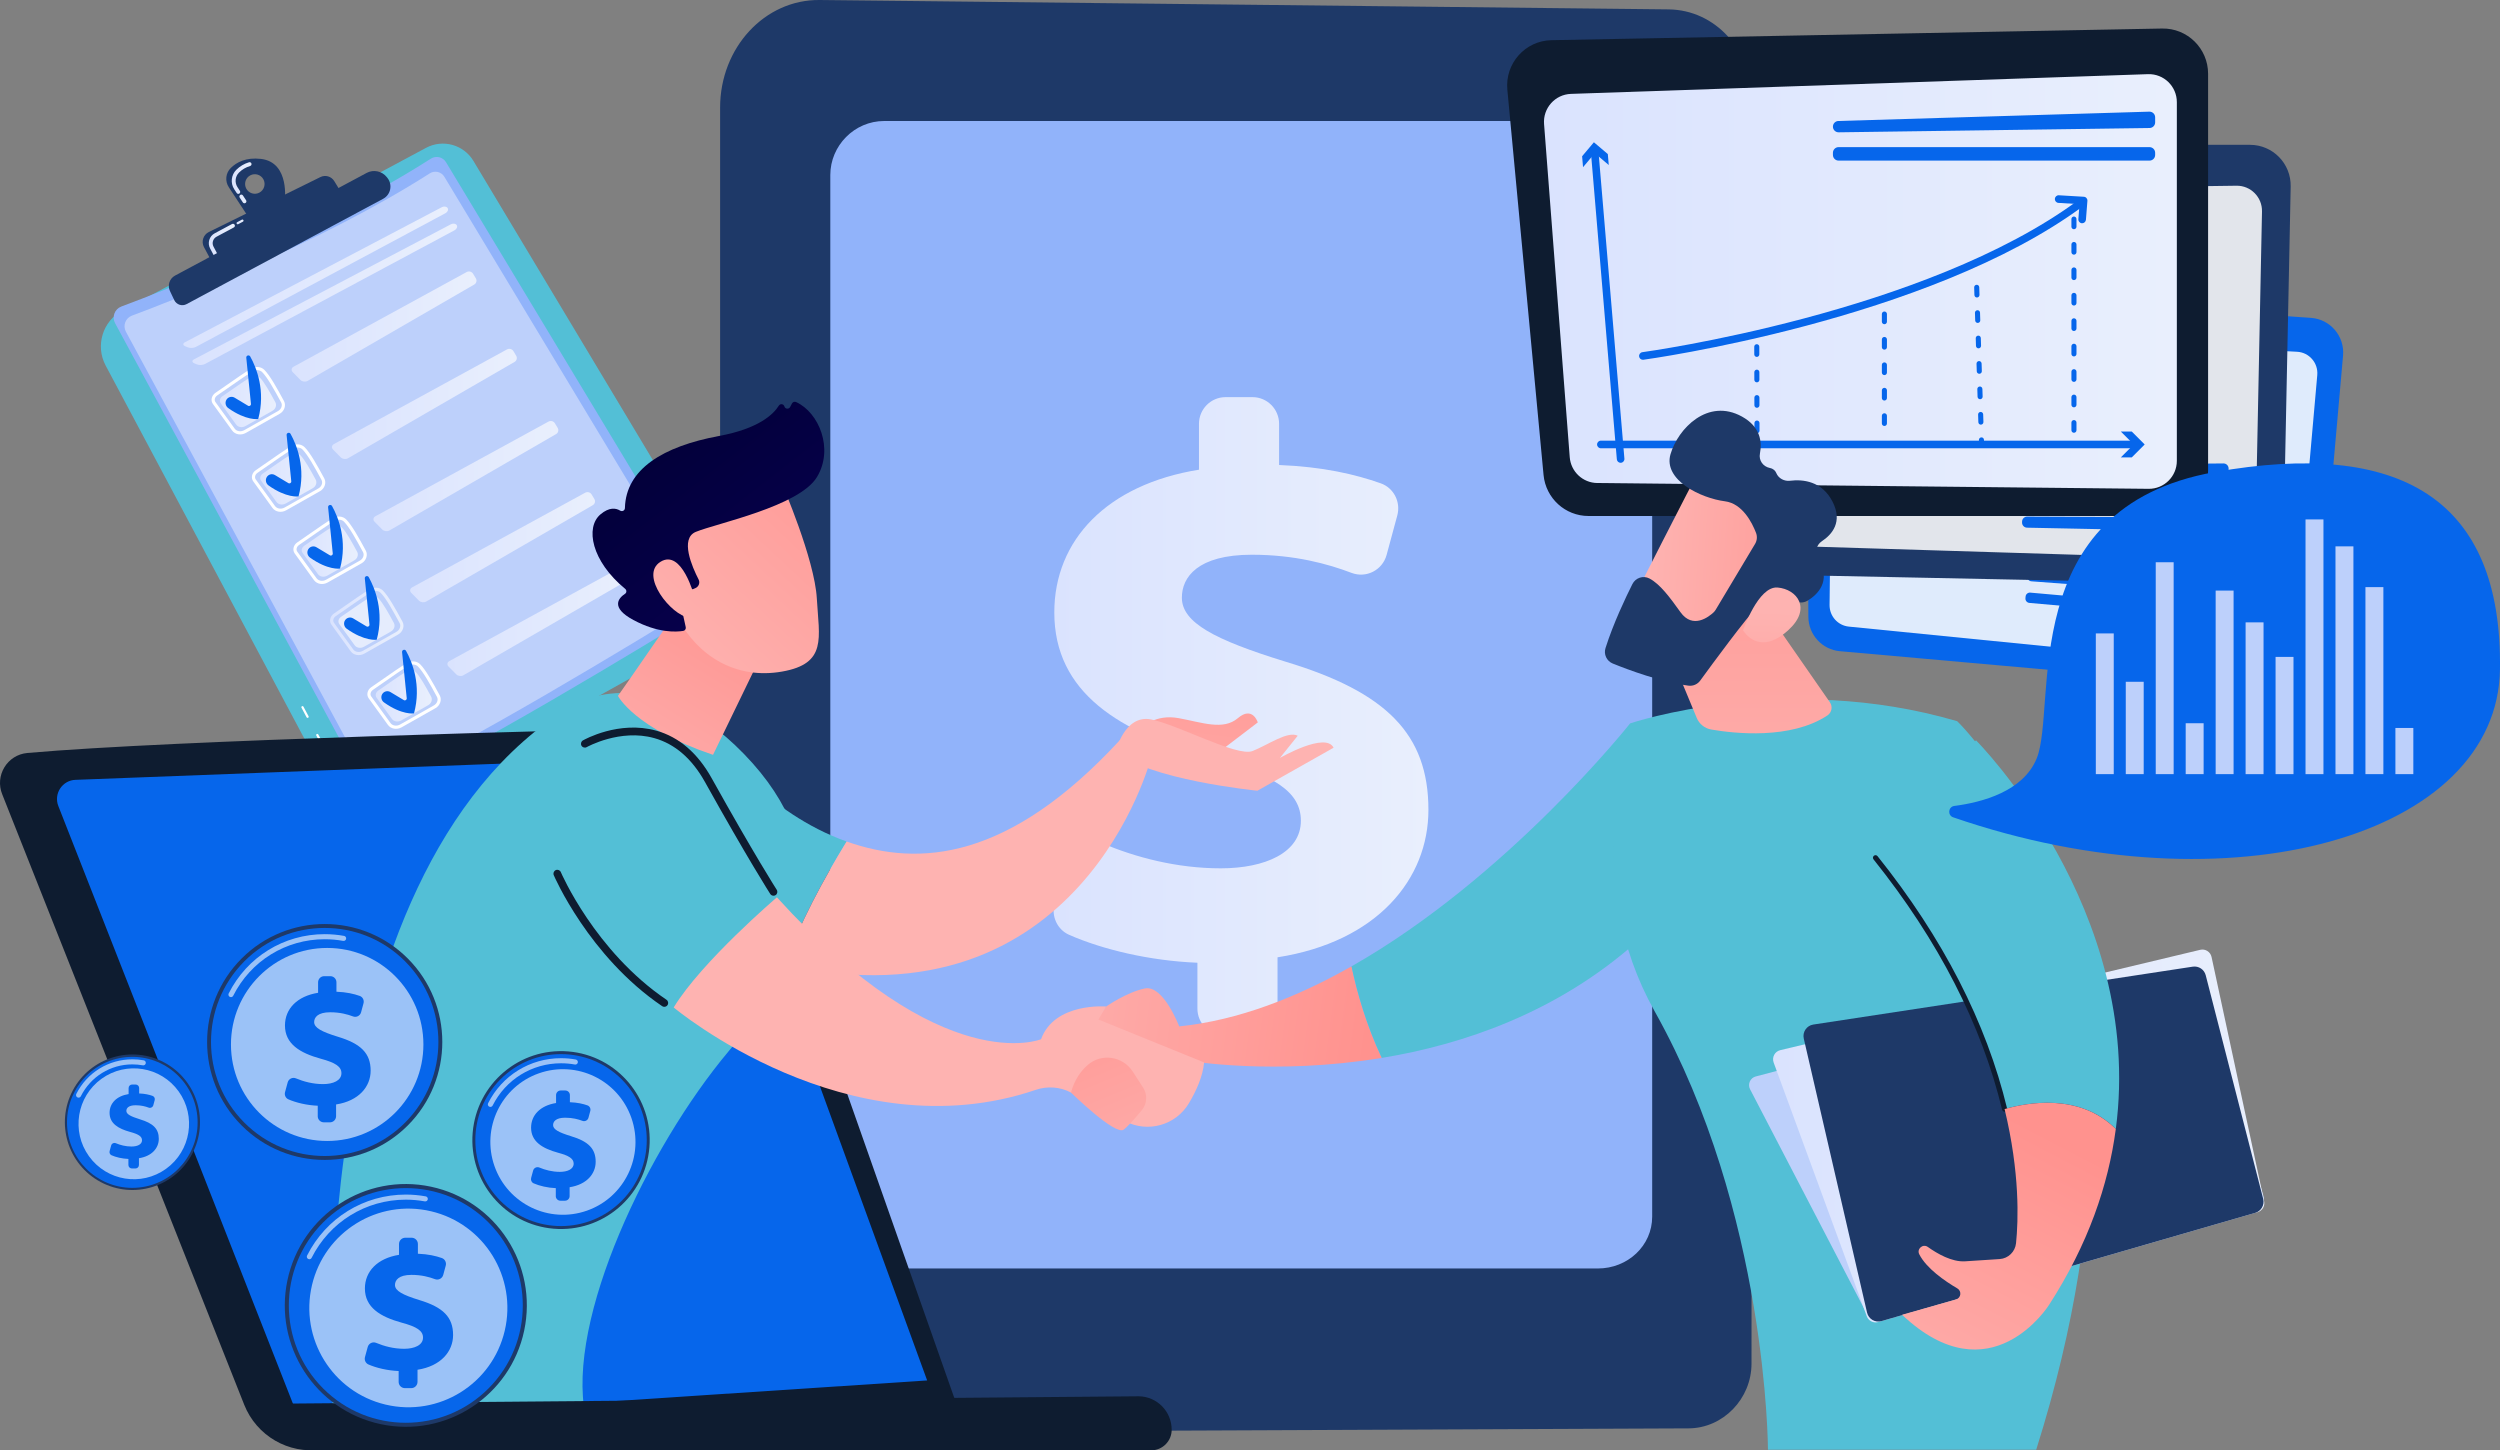 <?xml version="1.0" encoding="UTF-8"?>
<svg xmlns="http://www.w3.org/2000/svg" width="312" height="181" viewBox="0 0 312 181" fill="none">
  <rect x="0" y="0" width="312" height="181" fill="#808080" stroke="none"/>
  <g clip-path="url(#clip0_5868_4104)">
    <path d="M102.299 9.01722e-05L208.236 1.171C214.092 1.235 218.684 6.304 218.681 12.67L218.588 170.18C218.585 174.587 215.029 178.241 210.738 178.26L97.163 178.763C93.156 178.78 89.869 175.42 89.869 171.292V13.436C89.868 5.956 95.433 -0.075 102.299 9.01722e-05Z" fill="#1E3968"></path>
    <path d="M199.403 15.101H110.356C106.621 15.101 103.623 18.188 103.623 21.836V151.83C103.623 155.478 106.622 158.307 110.356 158.307H199.403C203.138 158.307 206.193 155.478 206.193 151.83V21.836C206.193 18.188 203.138 15.101 199.403 15.101Z" fill="#91B3FA"></path>
    <path d="M149.438 125.871V120.149C143.491 119.91 137.611 118.503 133.433 116.669C131.941 116.014 131.181 114.336 131.61 112.759L133.059 107.43C133.59 105.475 135.711 104.464 137.574 105.247C141.718 106.99 146.834 108.368 152.351 108.368C157.867 108.368 162.349 106.42 162.349 102.429C162.349 98.826 159.048 96.685 151.089 94.543C139.732 91.428 131.577 86.461 131.577 76.434C131.577 67.379 138.179 60.466 149.632 58.617V52.895C149.632 51.054 151.12 49.562 152.955 49.562H156.307C158.143 49.562 159.631 51.054 159.631 52.895V58.033C165.133 58.254 169.138 59.198 172.316 60.318C173.945 60.892 174.835 62.652 174.383 64.322L173.05 69.25C172.536 71.151 170.512 72.192 168.675 71.496C165.749 70.385 161.611 69.23 156.233 69.23C149.438 69.23 147.497 72.054 147.497 74.586C147.497 77.701 151.574 79.843 160.407 82.57C173.026 86.367 178.267 91.624 178.267 101.069C178.267 109.735 171.861 117.524 159.436 119.472V125.875C159.436 127.716 157.948 129.208 156.113 129.208H152.761C150.925 129.208 149.438 127.716 149.438 125.875V125.871Z" fill="url(#paint0_linear_5868_4104)"></path>
    <path d="M284.38 86.144L229.622 81.27C227.402 81.072 225.697 79.213 225.684 76.978L225.482 39.946C225.468 37.426 227.595 35.425 230.102 35.601L288.41 39.67C290.822 39.838 292.626 41.96 292.413 44.375L289.066 82.211C288.854 84.594 286.758 86.354 284.381 86.144H284.38Z" fill="#0666EB"></path>
    <path opacity="0.87" d="M228.692 43.53L228.33 75.504C228.315 76.892 229.359 78.064 230.738 78.201L283.245 83.431C284.725 83.578 286.039 82.487 286.17 81.002L289.195 46.812C289.329 45.303 288.189 43.982 286.68 43.901L231.51 40.885C229.991 40.802 228.711 42.005 228.694 43.53H228.692Z" fill="white"></path>
    <path d="M253.584 71.466L283.3 73.215C283.605 73.233 283.833 73.499 283.806 73.804L283.764 74.282C283.738 74.579 283.48 74.798 283.185 74.775L253.512 72.548C253.211 72.525 252.986 72.26 253.013 71.959C253.039 71.667 253.292 71.448 253.584 71.465V71.466Z" fill="#0666EB"></path>
    <path d="M252.793 74.452L252.775 74.656C252.748 74.955 252.968 75.218 253.266 75.244L282.903 77.882C283.201 77.909 283.464 77.689 283.49 77.389L283.508 77.186C283.535 76.887 283.315 76.623 283.017 76.598L253.379 73.959C253.081 73.932 252.819 74.153 252.793 74.452Z" fill="#0666EB"></path>
    <path d="M261.552 77.918L261.544 78.007C261.517 78.306 261.737 78.57 262.035 78.596L282.676 80.432C282.974 80.459 283.237 80.239 283.263 79.94L283.299 79.518C283.326 79.216 283.101 78.951 282.8 78.929L262.129 77.422C261.833 77.401 261.576 77.62 261.551 77.915L261.552 77.918Z" fill="#0666EB"></path>
    <path d="M279.789 72.914L215.166 71.594C212.547 71.54 210.398 69.497 210.205 66.875L207.012 23.452C206.795 20.496 209.129 17.98 212.084 17.983L280.807 18.074C283.649 18.078 285.936 20.42 285.878 23.271L284.972 67.923C284.915 70.736 282.596 72.97 279.79 72.913L279.789 72.914Z" fill="#1E3968"></path>
    <path opacity="0.87" d="M211.064 27.4L213.192 64.936C213.284 66.566 214.603 67.856 216.231 67.906L278.242 69.824C279.988 69.878 281.443 68.492 281.478 66.739L282.297 26.391C282.333 24.61 280.891 23.151 279.113 23.177L214.157 24.071C212.37 24.096 210.963 25.61 211.064 27.4Z" fill="white"></path>
    <path d="M242.493 58.171L277.489 57.836C277.848 57.834 278.138 58.128 278.131 58.487L278.12 59.053C278.112 59.401 277.827 59.68 277.479 59.678L242.494 59.448C242.139 59.446 241.855 59.154 241.862 58.798C241.87 58.453 242.148 58.175 242.493 58.172V58.171Z" fill="#0666EB"></path>
    <path d="M241.803 61.736L241.798 61.977C241.791 62.329 242.07 62.621 242.422 62.628L277.397 63.341C277.748 63.348 278.039 63.069 278.046 62.716L278.05 62.475C278.057 62.124 277.779 61.832 277.427 61.825L242.451 61.111C242.101 61.104 241.81 61.383 241.803 61.736Z" fill="#0666EB"></path>
    <path d="M252.355 65.098L252.352 65.204C252.345 65.555 252.623 65.847 252.975 65.854L277.336 66.351C277.686 66.359 277.977 66.079 277.984 65.726L277.994 65.229C278.001 64.873 277.716 64.58 277.361 64.579L252.993 64.472C252.646 64.47 252.362 64.748 252.355 65.097V65.098Z" fill="#0666EB"></path>
    <path d="M269.937 64.396H198.244C195.338 64.396 192.909 62.179 192.635 59.276L188.117 11.195C187.809 7.923 190.341 5.078 193.618 5.015L269.829 3.56C272.982 3.5 275.57 6.046 275.57 9.209V58.746C275.57 61.867 273.047 64.396 269.937 64.396Z" fill="#0E1C30"></path>
    <path d="M192.699 15.479L195.903 57.056C196.042 58.862 197.534 60.263 199.34 60.281L268.149 61.005C270.087 61.025 271.67 59.454 271.67 57.51V12.748C271.67 10.772 270.037 9.189 268.067 9.255L196.054 11.717C194.072 11.786 192.546 13.496 192.699 15.479Z" fill="url(#paint1_linear_5868_4104)"></path>
    <path d="M229.433 15.099L268.236 13.934C268.633 13.923 268.963 14.242 268.963 14.642V15.269C268.963 15.656 268.653 15.971 268.267 15.976L229.465 16.513C229.071 16.519 228.749 16.2 228.749 15.806C228.749 15.422 229.053 15.109 229.433 15.098V15.099Z" fill="#0666EB"></path>
    <path d="M268.257 18.361H229.455C229.065 18.361 228.749 18.678 228.749 19.069V19.337C228.749 19.728 229.065 20.044 229.455 20.044H268.257C268.647 20.044 268.963 19.728 268.963 19.337V19.069C268.963 18.678 268.647 18.361 268.257 18.361Z" fill="#0666EB"></path>
    <path d="M219.273 54.069C219.099 54.069 218.957 53.928 218.957 53.753L218.954 52.8C218.954 52.625 219.094 52.483 219.269 52.481C219.444 52.481 219.586 52.622 219.586 52.797L219.588 53.75C219.588 53.925 219.448 54.067 219.273 54.069ZM219.265 50.894C219.09 50.894 218.948 50.752 218.948 50.577L218.945 49.625C218.945 49.45 219.086 49.307 219.26 49.306C219.435 49.306 219.577 49.447 219.577 49.622L219.58 50.575C219.58 50.75 219.439 50.892 219.265 50.894ZM219.258 47.718C219.083 47.718 218.941 47.577 218.941 47.402L218.938 46.45C218.938 46.274 219.079 46.132 219.253 46.13C219.428 46.13 219.57 46.272 219.57 46.447L219.573 47.399C219.573 47.574 219.432 47.717 219.258 47.718ZM219.249 44.543C219.074 44.543 218.933 44.402 218.933 44.227L218.93 43.274C218.93 43.099 219.07 42.957 219.245 42.955C219.419 42.955 219.561 43.096 219.561 43.271L219.564 44.224C219.564 44.399 219.424 44.541 219.249 44.543Z" fill="#0666EB"></path>
    <path d="M235.173 53.163C234.998 53.163 234.856 53.021 234.856 52.846V51.893C234.856 51.718 234.998 51.575 235.173 51.575C235.348 51.575 235.49 51.718 235.49 51.893V52.846C235.49 53.021 235.348 53.163 235.173 53.163ZM235.173 49.988C234.998 49.988 234.856 49.846 234.856 49.67V48.718C234.856 48.543 234.998 48.4 235.173 48.4C235.348 48.4 235.49 48.543 235.49 48.718V49.67C235.49 49.846 235.348 49.988 235.173 49.988ZM235.173 46.813C234.998 46.813 234.856 46.67 234.856 46.495V45.542C234.856 45.367 234.998 45.225 235.173 45.225C235.348 45.225 235.49 45.367 235.49 45.542V46.495C235.49 46.67 235.348 46.813 235.173 46.813ZM235.173 43.637C234.998 43.637 234.856 43.495 234.856 43.32V42.367C234.856 42.192 234.998 42.05 235.173 42.05C235.348 42.05 235.49 42.192 235.49 42.367V43.32C235.49 43.495 235.348 43.637 235.173 43.637ZM235.173 40.462C234.998 40.462 234.856 40.319 234.856 40.144V39.192C234.856 39.017 234.998 38.874 235.173 38.874C235.348 38.874 235.49 39.017 235.49 39.192V40.144C235.49 40.319 235.348 40.462 235.173 40.462Z" fill="#0666EB"></path>
    <path d="M247.301 55.787C247.13 55.787 246.99 55.652 246.984 55.48L246.967 54.912C246.962 54.737 247.099 54.59 247.274 54.584C247.45 54.569 247.595 54.717 247.6 54.892L247.617 55.46C247.623 55.635 247.485 55.782 247.311 55.787C247.308 55.787 247.304 55.787 247.301 55.787ZM247.214 52.997C247.044 52.997 246.903 52.861 246.898 52.689L246.868 51.736C246.862 51.561 247 51.415 247.174 51.409C247.349 51.4 247.495 51.541 247.501 51.717L247.531 52.669C247.536 52.844 247.399 52.991 247.224 52.997C247.221 52.997 247.217 52.997 247.214 52.997ZM247.116 49.823C246.946 49.823 246.805 49.687 246.8 49.515L246.77 48.562C246.764 48.387 246.902 48.241 247.076 48.235C247.25 48.225 247.397 48.367 247.403 48.543L247.433 49.495C247.439 49.67 247.301 49.817 247.126 49.823C247.123 49.823 247.119 49.823 247.116 49.823ZM247.017 46.649C246.847 46.649 246.706 46.514 246.7 46.341L246.67 45.389C246.665 45.214 246.803 45.067 246.977 45.061C247.149 45.05 247.298 45.194 247.304 45.369L247.333 46.321C247.339 46.496 247.201 46.643 247.027 46.649C247.024 46.649 247.02 46.649 247.017 46.649ZM246.919 43.475C246.749 43.475 246.608 43.34 246.602 43.167L246.573 42.215C246.567 42.04 246.705 41.893 246.879 41.887C247.059 41.873 247.2 42.02 247.206 42.195L247.236 43.147C247.241 43.322 247.103 43.469 246.929 43.475C246.926 43.475 246.922 43.475 246.919 43.475ZM246.821 40.302C246.651 40.302 246.51 40.167 246.504 39.995L246.475 39.042C246.469 38.867 246.607 38.721 246.781 38.715C246.96 38.708 247.102 38.847 247.108 39.022L247.138 39.975C247.143 40.15 247.006 40.297 246.831 40.302C246.828 40.302 246.824 40.302 246.821 40.302ZM246.723 37.129C246.553 37.129 246.412 36.993 246.406 36.821L246.377 35.868C246.371 35.693 246.509 35.547 246.683 35.541C246.861 35.532 247.004 35.673 247.01 35.849L247.04 36.801C247.045 36.976 246.908 37.123 246.733 37.129C246.73 37.129 246.726 37.129 246.723 37.129Z" fill="#0666EB"></path>
    <path d="M258.828 54.01C258.654 54.01 258.512 53.868 258.512 53.693V52.74C258.512 52.565 258.654 52.423 258.828 52.423C259.003 52.423 259.145 52.565 259.145 52.74V53.693C259.145 53.868 259.003 54.01 258.828 54.01ZM258.828 50.835C258.654 50.835 258.512 50.693 258.512 50.517V49.565C258.512 49.39 258.654 49.247 258.828 49.247C259.003 49.247 259.145 49.39 259.145 49.565V50.517C259.145 50.693 259.003 50.835 258.828 50.835ZM258.828 47.66C258.654 47.66 258.512 47.517 258.512 47.342V46.39C258.512 46.214 258.654 46.072 258.828 46.072C259.003 46.072 259.145 46.214 259.145 46.39V47.342C259.145 47.517 259.003 47.66 258.828 47.66ZM258.828 44.484C258.654 44.484 258.512 44.342 258.512 44.167V43.214C258.512 43.039 258.654 42.897 258.828 42.897C259.003 42.897 259.145 43.039 259.145 43.214V44.167C259.145 44.342 259.003 44.484 258.828 44.484ZM258.828 41.309C258.654 41.309 258.512 41.167 258.512 40.992V40.039C258.512 39.864 258.654 39.721 258.828 39.721C259.003 39.721 259.145 39.864 259.145 40.039V40.992C259.145 41.167 259.003 41.309 258.828 41.309ZM258.828 38.134C258.654 38.134 258.512 37.991 258.512 37.816V36.864C258.512 36.688 258.654 36.546 258.828 36.546C259.003 36.546 259.145 36.688 259.145 36.864V37.816C259.145 37.991 259.003 38.134 258.828 38.134ZM258.828 34.958C258.654 34.958 258.512 34.816 258.512 34.641V33.688C258.512 33.513 258.654 33.371 258.828 33.371C259.003 33.371 259.145 33.513 259.145 33.688V34.641C259.145 34.816 259.003 34.958 258.828 34.958ZM258.828 31.783C258.654 31.783 258.512 31.641 258.512 31.466V30.513C258.512 30.338 258.654 30.195 258.828 30.195C259.003 30.195 259.145 30.338 259.145 30.513V31.466C259.145 31.641 259.003 31.783 258.828 31.783ZM258.828 28.608C258.654 28.608 258.512 28.465 258.512 28.29V27.338C258.512 27.163 258.654 27.02 258.828 27.02C259.003 27.02 259.145 27.163 259.145 27.338V28.29C259.145 28.465 259.003 28.608 258.828 28.608Z" fill="#0666EB"></path>
    <path d="M202.253 57.758C202.009 57.758 201.802 57.57 201.781 57.322L198.535 18.88C198.513 18.618 198.707 18.387 198.968 18.366C199.231 18.346 199.46 18.538 199.481 18.8L202.726 57.243C202.749 57.505 202.554 57.735 202.293 57.757C202.279 57.757 202.266 57.758 202.252 57.758H202.253Z" fill="#0666EB"></path>
    <path d="M197.563 20.866L199.032 19.12L200.773 20.594L200.656 19.227L198.917 17.755L197.448 19.501L197.563 20.866Z" fill="#0666EB"></path>
    <path d="M266.569 55.945H199.791C199.528 55.945 199.315 55.732 199.315 55.47C199.315 55.208 199.528 54.994 199.791 54.994H266.569C266.832 54.994 267.044 55.208 267.044 55.47C267.044 55.732 266.831 55.945 266.569 55.945Z" fill="#0666EB"></path>
    <path d="M264.678 57.084L266.289 55.47L264.678 53.855H266.045L267.655 55.47L266.045 57.084H264.678Z" fill="#0666EB"></path>
    <path d="M205.032 44.9C204.797 44.9 204.593 44.726 204.562 44.487C204.528 44.227 204.709 43.987 204.969 43.952C205.32 43.905 240.284 39.102 259.424 24.947C259.636 24.79 259.933 24.836 260.089 25.048C260.245 25.26 260.2 25.558 259.988 25.714C240.65 40.016 205.448 44.85 205.096 44.897C205.074 44.9 205.053 44.902 205.032 44.902V44.9Z" fill="#0666EB"></path>
    <path d="M259.853 27.863C259.84 27.863 259.827 27.863 259.815 27.862C259.553 27.842 259.357 27.611 259.379 27.349L259.525 25.478L256.894 25.322C256.633 25.306 256.433 25.081 256.449 24.817C256.464 24.555 256.687 24.349 256.951 24.37L260.064 24.555C260.192 24.562 260.31 24.621 260.394 24.718C260.477 24.815 260.519 24.94 260.509 25.068L260.324 27.423C260.304 27.672 260.097 27.862 259.851 27.862L259.853 27.863Z" fill="#0666EB"></path>
    <path d="M15.264 38.763L53.173 18.45C55.264 17.329 57.865 18.05 59.087 20.087L91.248 73.716C92.204 75.311 91.654 77.382 90.034 78.29L47.007 102.363C45.483 103.215 43.561 102.648 42.739 101.106L13.187 45.624C11.872 43.154 12.801 40.083 15.264 38.763Z" fill="#53BFD6"></path>
    <path d="M52.865 98.043L47.97 100.585C46.322 101.441 44.271 100.801 43.396 99.16L39.475 91.796C39.438 91.728 39.464 91.643 39.534 91.606C39.605 91.572 39.687 91.594 39.724 91.664L43.645 99.027C44.447 100.534 46.331 101.12 47.843 100.336L52.737 97.794C52.807 97.758 52.891 97.785 52.926 97.854C52.962 97.922 52.935 98.008 52.867 98.043H52.865Z" fill="white"></path>
    <path d="M38.449 89.577C38.381 89.612 38.297 89.587 38.26 89.518L37.626 88.327C37.589 88.258 37.614 88.173 37.684 88.136C37.752 88.1 37.837 88.126 37.873 88.194L38.507 89.386C38.544 89.454 38.519 89.54 38.449 89.577Z" fill="white"></path>
    <path d="M15.142 38.253C20.694 36.183 39.656 28.823 53.771 19.802C54.414 19.391 55.269 19.589 55.663 20.244L88.09 74.045C88.535 74.782 88.303 75.742 87.569 76.192C81.574 79.877 56.837 94.958 47.235 98.874C46.65 99.111 45.982 98.869 45.681 98.314L14.364 40.337C13.938 39.549 14.306 38.567 15.143 38.255L15.142 38.253Z" fill="#91B3FA"></path>
    <path d="M16.462 39.392C21.805 37.401 40.053 30.317 53.636 21.636C54.255 21.241 55.077 21.431 55.457 22.062L86.662 73.837C87.089 74.547 86.867 75.47 86.161 75.903C80.392 79.448 56.586 93.961 47.346 97.731C46.783 97.961 46.139 97.727 45.851 97.192L15.712 41.397C15.303 40.64 15.655 39.694 16.462 39.394V39.392Z" fill="#BDD0FB"></path>
    <path d="M55.594 26.606C55.869 26.458 55.991 26.172 55.865 25.968C55.739 25.764 55.409 25.717 55.132 25.863L23.08 42.713C22.803 42.858 22.812 43.079 23.099 43.203L23.418 43.341C23.705 43.465 24.165 43.446 24.44 43.298L55.594 26.606Z" fill="url(#paint2_linear_5868_4104)"></path>
    <path d="M24.216 44.843C23.939 44.989 23.948 45.209 24.234 45.333L24.554 45.471C24.84 45.595 25.3 45.577 25.576 45.428L56.73 28.736C57.005 28.588 57.127 28.302 57.001 28.098C56.874 27.895 56.545 27.848 56.268 27.993L24.216 44.843Z" fill="url(#paint3_linear_5868_4104)"></path>
    <path d="M39.941 61.294C39.941 61.294 39.934 61.298 39.93 61.301L35.716 63.684C35.109 64.028 34.37 63.899 34 63.385L31.604 60.072C31.462 59.875 31.406 59.63 31.45 59.383C31.5 59.106 31.669 58.853 31.915 58.687C32.254 58.459 32.717 58.135 33.226 57.779C34.335 57.005 35.593 56.128 36.364 55.669C36.369 55.666 36.375 55.662 36.381 55.659C36.936 55.337 37.61 55.401 38.025 55.816C38.709 56.501 39.572 58.044 40.469 59.702C40.763 60.246 40.527 60.958 39.943 61.295L39.941 61.294ZM32.135 59.014C31.977 59.119 31.869 59.279 31.839 59.45C31.814 59.591 31.843 59.729 31.923 59.837L34.319 63.15C34.574 63.502 35.09 63.582 35.523 63.337L39.737 60.953C39.737 60.953 39.742 60.95 39.745 60.949C40.145 60.717 40.314 60.243 40.123 59.887C39.24 58.257 38.394 56.74 37.746 56.092C37.46 55.806 36.95 55.765 36.565 56.005C35.807 56.457 34.501 57.368 33.452 58.1C32.941 58.457 32.475 58.782 32.135 59.011V59.014Z" fill="white"></path>
    <path d="M32.789 59.108C33.635 58.538 35.435 57.237 36.337 56.702C36.719 56.474 37.19 56.512 37.472 56.794C38.02 57.342 38.742 58.651 39.399 59.863C39.595 60.226 39.431 60.701 39.03 60.929L35.663 62.833C35.248 63.066 34.744 62.984 34.495 62.638L32.582 59.989C32.383 59.716 32.477 59.317 32.791 59.106L32.789 59.108Z" fill="url(#paint4_linear_5868_4104)"></path>
    <path d="M41.666 55.426C41.392 55.575 41.348 55.88 41.567 56.103L42.526 57.076C42.746 57.298 43.148 57.352 43.418 57.196L64.221 45.165C64.492 45.008 64.58 44.661 64.418 44.393L64.072 43.819C63.91 43.552 63.554 43.455 63.278 43.604L41.663 55.426H41.666Z" fill="url(#paint5_linear_5868_4104)"></path>
    <path d="M33.284 59.558C33.49 59.195 33.953 59.072 34.311 59.287L35.992 60.295C36.16 60.397 36.371 60.261 36.351 60.066L35.769 54.302C35.74 54.015 36.124 53.896 36.263 54.148C37.046 55.561 38.206 58.437 37.256 61.954C37.256 61.954 35.752 62.186 33.509 60.579C33.185 60.347 33.086 59.905 33.283 59.558H33.284Z" fill="#0666EB"></path>
    <path d="M34.91 51.637C34.91 51.637 34.903 51.641 34.898 51.644L30.685 54.027C30.077 54.371 29.339 54.242 28.969 53.728L26.572 50.415C26.43 50.218 26.375 49.974 26.419 49.726C26.469 49.45 26.638 49.196 26.883 49.029C27.223 48.8 27.685 48.477 28.195 48.123C29.304 47.348 30.561 46.471 31.332 46.012C31.338 46.009 31.344 46.005 31.349 46.002C31.904 45.681 32.579 45.745 32.993 46.159C33.678 46.844 34.541 48.387 35.438 50.045C35.732 50.589 35.496 51.301 34.911 51.638L34.91 51.637ZM27.102 49.357C26.944 49.462 26.836 49.622 26.807 49.793C26.781 49.934 26.811 50.072 26.89 50.18L29.287 53.493C29.541 53.845 30.058 53.925 30.491 53.68L34.704 51.296C34.704 51.296 34.71 51.294 34.712 51.292C35.113 51.06 35.282 50.586 35.09 50.23C34.207 48.599 33.361 47.083 32.714 46.435C32.427 46.149 31.917 46.108 31.532 46.348C30.774 46.8 29.468 47.711 28.419 48.443C27.908 48.8 27.443 49.125 27.102 49.354V49.357Z" fill="white"></path>
    <path d="M27.756 49.451C28.602 48.882 30.403 47.58 31.304 47.045C31.686 46.817 32.157 46.855 32.44 47.137C32.988 47.685 33.709 48.994 34.366 50.206C34.563 50.569 34.399 51.044 33.997 51.272L30.63 53.176C30.215 53.41 29.711 53.325 29.463 52.981L27.548 50.332C27.349 50.059 27.443 49.66 27.756 49.45V49.451Z" fill="url(#paint6_linear_5868_4104)"></path>
    <path d="M36.633 45.769C36.359 45.918 36.315 46.223 36.534 46.447L37.494 47.419C37.714 47.641 38.115 47.695 38.385 47.539L59.188 35.508C59.459 35.352 59.547 35.004 59.386 34.736L59.039 34.163C58.877 33.895 58.521 33.798 58.246 33.947L36.63 45.769H36.633Z" fill="url(#paint7_linear_5868_4104)"></path>
    <path d="M28.252 49.901C28.458 49.538 28.921 49.416 29.279 49.63L30.959 50.639C31.128 50.74 31.338 50.604 31.319 50.409L30.736 44.645C30.708 44.358 31.091 44.24 31.23 44.492C32.014 45.904 33.174 48.78 32.224 52.297C32.224 52.297 30.719 52.53 28.476 50.922C28.153 50.69 28.053 50.248 28.251 49.901H28.252Z" fill="#0666EB"></path>
    <path d="M45.12 70.303L45.108 70.31L40.895 72.693C40.287 73.037 39.549 72.908 39.179 72.394L36.784 69.081C36.642 68.883 36.587 68.638 36.63 68.392C36.68 68.116 36.849 67.862 37.095 67.695C37.434 67.466 37.897 67.143 38.406 66.788C39.515 66.014 40.773 65.137 41.544 64.678C41.55 64.675 41.555 64.671 41.561 64.668C42.116 64.347 42.79 64.411 43.205 64.825C43.889 65.51 44.752 67.053 45.649 68.711C45.943 69.255 45.708 69.967 45.123 70.304L45.12 70.303ZM37.313 68.023C37.156 68.128 37.048 68.288 37.018 68.459C36.992 68.6 37.022 68.738 37.102 68.846L39.498 72.159C39.752 72.511 40.269 72.591 40.702 72.346L44.915 69.962C44.915 69.962 44.921 69.96 44.924 69.958C45.324 69.726 45.493 69.252 45.301 68.896C44.419 67.266 43.572 65.749 42.925 65.101C42.638 64.815 42.132 64.778 41.744 65.014C40.986 65.466 39.68 66.377 38.631 67.109C38.12 67.466 37.654 67.791 37.313 68.02V68.023Z" fill="white"></path>
    <path d="M37.966 68.116C38.812 67.546 40.614 66.245 41.514 65.709C41.896 65.481 42.367 65.52 42.65 65.802C43.197 66.35 43.919 67.659 44.576 68.87C44.772 69.233 44.609 69.709 44.207 69.937L40.84 71.841C40.425 72.074 39.921 71.992 39.673 71.645L37.759 68.997C37.562 68.724 37.654 68.325 37.968 68.114L37.966 68.116Z" fill="url(#paint8_linear_5868_4104)"></path>
    <path d="M46.845 64.433C46.571 64.583 46.527 64.888 46.745 65.111L47.705 66.084C47.925 66.306 48.327 66.36 48.597 66.203L69.4 54.173C69.671 54.016 69.759 53.669 69.597 53.401L69.251 52.827C69.089 52.559 68.733 52.463 68.457 52.612L46.842 64.433H46.845Z" fill="url(#paint9_linear_5868_4104)"></path>
    <path d="M38.463 68.566C38.669 68.203 39.132 68.08 39.489 68.295L41.17 69.303C41.339 69.404 41.549 69.269 41.529 69.074L40.947 63.31C40.919 63.022 41.302 62.904 41.441 63.156C42.225 64.569 43.385 67.445 42.435 70.962C42.435 70.962 40.93 71.194 38.687 69.585C38.364 69.353 38.264 68.912 38.462 68.564L38.463 68.566Z" fill="#0666EB"></path>
    <path d="M49.699 79.179C49.699 79.179 49.692 79.184 49.688 79.185L45.475 81.569C44.867 81.912 44.129 81.784 43.758 81.27L41.363 77.956C41.221 77.758 41.166 77.513 41.21 77.267C41.26 76.991 41.429 76.737 41.674 76.571C42.014 76.343 42.476 76.02 42.985 75.664C44.039 74.928 45.351 74.012 46.123 73.552C46.673 73.23 47.364 73.28 47.784 73.699C48.469 74.384 49.332 75.927 50.229 77.585C50.523 78.129 50.287 78.841 49.702 79.179H49.699ZM41.893 76.9C41.735 77.005 41.627 77.165 41.598 77.337C41.572 77.478 41.602 77.616 41.681 77.724L44.076 81.038C44.33 81.389 44.847 81.469 45.28 81.224L49.494 78.842C49.884 78.607 50.073 78.133 49.88 77.775C48.997 76.145 48.151 74.629 47.503 73.981C47.217 73.695 46.712 73.662 46.322 73.894C45.563 74.345 44.257 75.257 43.208 75.99C42.696 76.346 42.232 76.671 41.892 76.9H41.893Z" fill="url(#paint10_linear_5868_4104)"></path>
    <path opacity="0.6" d="M42.547 76.992C43.393 76.423 45.195 75.121 46.095 74.586C46.477 74.358 46.948 74.396 47.231 74.678C47.779 75.227 48.5 76.535 49.157 77.747C49.353 78.11 49.19 78.585 48.788 78.813L45.421 80.717C45.006 80.951 44.502 80.868 44.254 80.522L42.34 77.874C42.143 77.6 42.235 77.201 42.549 76.991L42.547 76.992Z" fill="white"></path>
    <path d="M51.424 73.31C51.15 73.46 51.106 73.764 51.325 73.988L52.285 74.959C52.505 75.181 52.906 75.235 53.176 75.079L73.979 63.048C74.25 62.891 74.338 62.544 74.177 62.276L73.83 61.702C73.668 61.435 73.312 61.338 73.037 61.487L51.423 73.309L51.424 73.31Z" fill="url(#paint11_linear_5868_4104)"></path>
    <path d="M43.043 77.442C43.249 77.079 43.712 76.957 44.069 77.172L45.75 78.18C45.918 78.281 46.129 78.146 46.109 77.951L45.527 72.186C45.499 71.899 45.882 71.781 46.021 72.033C46.805 73.445 47.965 76.322 47.015 79.839C47.015 79.839 45.51 80.071 43.267 78.463C42.944 78.231 42.846 77.79 43.042 77.442H43.043Z" fill="#0666EB"></path>
    <path d="M54.352 88.375C54.352 88.375 54.345 88.379 54.34 88.382L50.127 90.766C49.519 91.109 48.781 90.981 48.411 90.467L46.014 87.153C45.872 86.957 45.817 86.712 45.861 86.464C45.911 86.188 46.08 85.934 46.325 85.768C46.664 85.538 47.127 85.215 47.637 84.861C48.746 84.086 50.003 83.209 50.774 82.751C51.348 82.429 52.016 82.478 52.435 82.897C53.12 83.582 53.983 85.126 54.88 86.783C55.174 87.327 54.938 88.039 54.353 88.376L54.352 88.375ZM46.545 86.095C46.388 86.201 46.28 86.36 46.25 86.531C46.224 86.672 46.254 86.81 46.334 86.918L48.73 90.232C48.984 90.583 49.501 90.663 49.934 90.418L54.147 88.035C54.147 88.035 54.153 88.032 54.156 88.03C54.556 87.798 54.725 87.324 54.533 86.968C53.65 85.338 52.804 83.821 52.157 83.173C51.87 82.887 51.369 82.859 50.976 83.087C50.216 83.538 48.912 84.449 47.863 85.181C47.352 85.538 46.886 85.863 46.545 86.092V86.095Z" fill="white"></path>
    <path d="M47.198 86.188C48.044 85.618 49.846 84.317 50.746 83.781C51.128 83.554 51.599 83.592 51.882 83.874C52.429 84.422 53.151 85.731 53.808 86.942C54.004 87.306 53.841 87.781 53.439 88.009L50.072 89.913C49.657 90.146 49.153 90.064 48.905 89.719L46.991 87.071C46.794 86.797 46.886 86.399 47.2 86.188H47.198Z" fill="url(#paint12_linear_5868_4104)"></path>
    <path d="M56.076 82.506C55.802 82.655 55.758 82.96 55.977 83.183L56.937 84.156C57.157 84.378 57.558 84.432 57.828 84.275L78.631 72.245C78.902 72.088 78.99 71.741 78.829 71.473L78.482 70.899C78.32 70.632 77.964 70.535 77.689 70.684L56.073 82.506H56.076Z" fill="url(#paint13_linear_5868_4104)"></path>
    <path d="M47.695 86.638C47.901 86.275 48.364 86.152 48.721 86.367L50.402 87.375C50.571 87.476 50.781 87.341 50.761 87.146L50.179 81.382C50.151 81.094 50.534 80.976 50.673 81.228C51.457 82.641 52.617 85.517 51.667 89.034C51.667 89.034 50.162 89.266 47.919 87.657C47.596 87.425 47.496 86.984 47.694 86.636L47.695 86.638Z" fill="#0666EB"></path>
    <path d="M32.566 19.831C30.688 19.609 29.507 20.267 28.802 20.963C28.157 21.599 28.056 22.605 28.553 23.362L31.022 27.126L35.528 25.203C35.528 25.203 36.25 20.265 32.566 19.829V19.831ZM32.376 24.037C31.784 24.355 31.047 24.13 30.731 23.536C30.414 22.942 30.639 22.203 31.23 21.886C31.822 21.568 32.559 21.793 32.876 22.387C33.192 22.981 32.968 23.72 32.376 24.037Z" fill="#1E3968"></path>
    <path d="M30.543 25.367C30.453 25.38 30.36 25.341 30.307 25.26L29.914 24.661C29.84 24.55 29.871 24.399 29.984 24.325C30.094 24.251 30.245 24.282 30.319 24.395L30.712 24.994C30.786 25.105 30.755 25.256 30.642 25.33C30.611 25.35 30.577 25.363 30.543 25.367ZM29.773 24.192C29.684 24.205 29.59 24.167 29.538 24.085L29.24 23.63C28.734 22.86 28.841 21.831 29.494 21.188C29.941 20.746 30.475 20.432 31.082 20.25C31.209 20.214 31.345 20.285 31.382 20.413C31.42 20.541 31.346 20.677 31.219 20.715C30.688 20.873 30.221 21.148 29.83 21.534C29.342 22.017 29.262 22.787 29.642 23.365L29.94 23.821C30.013 23.932 29.982 24.083 29.87 24.157C29.839 24.177 29.805 24.189 29.771 24.194L29.773 24.192Z" fill="url(#paint14_linear_5868_4104)"></path>
    <path d="M26.514 32.828L25.455 30.839C25.089 30.153 25.364 29.299 26.061 28.955L39.988 22.098C40.605 21.793 41.354 22.011 41.714 22.599L42.847 24.45L26.516 32.83L26.514 32.828Z" fill="#1E3968"></path>
    <path d="M29.728 27.979C29.66 28.014 29.576 27.988 29.539 27.92C29.502 27.852 29.528 27.766 29.598 27.729L30.185 27.415C30.258 27.378 30.339 27.403 30.375 27.473C30.412 27.541 30.387 27.627 30.317 27.664L29.73 27.979H29.728Z" fill="url(#paint15_linear_5868_4104)"></path>
    <path d="M26.899 31.943C26.801 31.957 26.702 31.909 26.652 31.817L26.223 31.013C26.047 30.683 26.01 30.302 26.118 29.945C26.226 29.586 26.467 29.291 26.797 29.115L28.959 27.956C29.077 27.893 29.223 27.937 29.285 28.055C29.348 28.174 29.304 28.32 29.186 28.383L27.024 29.542C26.578 29.781 26.409 30.338 26.648 30.785L27.076 31.59C27.139 31.708 27.095 31.854 26.977 31.917C26.951 31.931 26.925 31.94 26.898 31.943H26.899Z" fill="url(#paint16_linear_5868_4104)"></path>
    <path d="M21.841 34.396L45.756 21.581C46.616 21.119 47.681 21.347 48.281 22.118L48.364 22.224C49.02 23.069 48.76 24.303 47.817 24.809L23.282 37.956C22.718 38.258 22.017 38.026 21.743 37.446L21.209 36.317C20.876 35.611 21.154 34.765 21.841 34.396Z" fill="#1E3968"></path>
    <path d="M147.162 128.095C147.162 128.095 145.187 122.882 142.88 123.359C140.574 123.836 138.051 125.613 138.051 125.613L134.346 130.639C134.346 130.639 144.747 134.749 148.404 132.394C148.404 132.394 159.029 134.235 172.444 132.026C170.502 127.914 169.345 123.796 168.665 120.601C161.869 124.458 154.551 127.34 147.161 128.095H147.162Z" fill="url(#paint17_linear_5868_4104)"></path>
    <path d="M203.439 90.28C203.439 90.28 188.227 109.496 168.667 120.602C169.347 123.799 170.503 127.915 172.446 132.028C182.593 130.357 194.338 126.372 204.293 117.515L203.439 90.28Z" fill="#53BFD6"></path>
    <path d="M0.282 99.141L30.478 175.31C32.015 179.187 36.002 181.501 40.118 180.908L119.302 175.044L90.78 94.045C90.021 92.041 88.085 90.734 85.948 90.784C72.066 91.105 21.502 92.358 3.413 93.972C0.901 94.196 -0.673 96.8 0.282 99.141Z" fill="#0E1C30"></path>
    <path d="M37.45 177.45L7.281 100.596C6.672 99.046 7.789 97.36 9.45 97.323L84.019 94.484C85.939 94.411 87.697 95.564 88.398 97.36L115.709 172.279L37.45 177.45Z" fill="#0666EB"></path>
    <path d="M89.436 92.82L90.38 118.26C93.062 119.185 95.616 119.906 98.047 120.444C99.568 115.533 102.918 109.504 105.661 105.022C95.584 101.449 89.436 92.822 89.436 92.822V92.82Z" fill="#53BFD6"></path>
    <path d="M139.742 92.388C125.919 107.356 114.732 108.237 105.659 105.02C102.917 109.503 99.568 115.532 98.046 120.443C134.957 128.605 143.65 94.569 143.65 94.569L139.742 92.388Z" fill="url(#paint18_linear_5868_4104)"></path>
    <path d="M142.545 90.799C142.545 90.799 144.138 89.084 147.084 89.622C150.031 90.161 152.653 91.189 154.49 89.622C156.326 88.056 156.972 90.158 156.972 90.158L151.473 94.35L142.545 90.799Z" fill="url(#paint19_linear_5868_4104)"></path>
    <path d="M139.258 93.73C139.258 93.73 140.349 89.155 143.636 89.782C146.924 90.408 154.388 94.481 156.31 93.73C158.234 92.98 160.694 91.186 161.956 91.819L159.733 94.592C159.733 94.592 165.447 91.285 166.431 93.317L156.922 98.684C156.922 98.684 143.011 97.287 139.256 93.73H139.258Z" fill="url(#paint20_linear_5868_4104)"></path>
    <path d="M41.586 176.661C41.586 176.661 36.87 109.127 71.252 88.126C71.252 88.126 80.864 81.761 92.842 94.088C104.819 106.414 100.962 119.22 90.911 131.222C80.86 143.224 70.622 164.662 73.058 176.661H41.588H41.586Z" fill="#53BFD6"></path>
    <path d="M88.579 69.73C88.57 70.536 77.121 86.847 77.121 86.847C77.121 86.847 79.177 90.907 88.986 94.203L97.454 76.739L88.579 69.732V69.73Z" fill="url(#paint21_linear_5868_4104)"></path>
    <path d="M84.077 125.731C84.077 125.731 105.799 143.979 129.254 136.016C130.709 135.522 132.299 135.629 133.657 136.349L140.401 139.922C143.231 141.421 146.736 140.437 148.379 137.681C149.316 136.109 150.115 134.313 150.274 132.593L137.08 127.235L138.053 125.612C138.053 125.612 131.61 125.063 129.924 129.695C129.924 129.695 117.653 134.814 96.96 111.985C96.96 111.985 87.569 119.994 84.077 125.73V125.731Z" fill="url(#paint22_linear_5868_4104)"></path>
    <path d="M82.907 125.653C82.815 125.653 82.721 125.626 82.639 125.57C73.467 119.353 69.151 109.321 69.109 109.22C69.005 108.975 69.12 108.691 69.363 108.587C69.607 108.483 69.889 108.597 69.993 108.842C70.034 108.94 74.246 118.718 83.177 124.77C83.397 124.92 83.455 125.219 83.306 125.439C83.214 125.577 83.062 125.651 82.907 125.651V125.653Z" fill="#0E1C30"></path>
    <path d="M96.531 111.785C96.374 111.785 96.219 111.707 96.127 111.565C96.1 111.522 93.303 107.156 87.98 97.595C86.359 94.683 84.231 92.84 81.655 92.117C77.384 90.918 73.264 93.218 73.223 93.24C72.993 93.371 72.699 93.29 72.568 93.059C72.438 92.829 72.519 92.534 72.749 92.403C72.93 92.299 77.245 89.883 81.907 91.187C84.742 91.98 87.068 93.979 88.82 97.126C94.127 106.656 96.909 111.002 96.936 111.045C97.079 111.268 97.016 111.567 96.793 111.711C96.712 111.764 96.622 111.788 96.533 111.788L96.531 111.785Z" fill="#0E1C30"></path>
    <path d="M97.593 60.385C97.593 60.385 101.667 69.772 101.94 74.698C102.214 79.625 103.272 82.822 97.593 83.814C91.913 84.807 87.129 81.969 84.538 77.061C84.538 77.061 80.477 69.498 81.388 66.403C82.3 63.306 97.593 60.387 97.593 60.387V60.385Z" fill="url(#paint23_linear_5868_4104)"></path>
    <path d="M86.479 73.531L86.803 73.388C87.215 73.206 87.391 72.715 87.183 72.315C86.383 70.763 84.821 67.206 86.838 66.377C89.438 65.308 99.734 63.202 101.955 59.538C104.09 56.017 102.197 51.47 99.355 50.177C99.165 50.09 98.941 50.16 98.843 50.345L98.606 50.795C98.444 51.103 97.991 51.056 97.894 50.722C97.802 50.402 97.376 50.34 97.2 50.623C96.517 51.719 94.673 53.496 89.744 54.409C82.739 55.706 78.106 58.55 77.99 63.405C77.983 63.714 77.655 63.885 77.392 63.724C76.876 63.408 76.046 63.26 74.941 64.193C73.017 65.816 73.803 70.025 78.023 73.488C78.223 73.652 78.221 73.966 78.004 74.107C77.239 74.607 76.099 75.795 79.053 77.378C82.108 79.016 84.39 78.882 85.268 78.737C85.487 78.701 85.627 78.489 85.581 78.271L84.644 74.003C84.591 73.761 84.774 73.534 85.02 73.534H86.481L86.479 73.531Z" fill="url(#paint24_linear_5868_4104)"></path>
    <path d="M86.655 74.432C86.655 74.432 85.1 68.436 82.42 70.118C79.74 71.799 83.811 76.836 85.965 77.061L86.653 74.433L86.655 74.432Z" fill="url(#paint25_linear_5868_4104)"></path>
    <path d="M133.657 136.349C133.657 136.349 139.177 141.764 140.243 140.977C140.622 140.696 141.579 139.678 142.506 138.543C143.16 137.743 143.228 136.611 142.666 135.743L141.364 133.728C140.124 131.808 137.467 131.405 135.747 132.908C134.88 133.665 134.092 134.763 133.657 136.351V136.349Z" fill="url(#paint26_linear_5868_4104)"></path>
    <path d="M220.641 180.922C220.641 180.922 220.604 151.336 206.5 126.21C202.088 118.351 200.519 109.202 201.894 100.29L203.439 90.28C203.439 90.28 222.796 83.71 244.252 90.004C244.252 90.004 274.003 117.928 254.119 180.923H220.641V180.922Z" fill="#53BFD6"></path>
    <path d="M206.734 77.503L211.754 89.598C212.07 90.361 212.756 90.907 213.569 91.046C216.463 91.545 223.463 92.322 228.058 89.29C228.606 88.929 228.745 88.183 228.37 87.643L219.097 74.29L206.734 77.503Z" fill="url(#paint27_linear_5868_4104)"></path>
    <path d="M219.113 134.343C218.422 134.525 218.078 135.305 218.409 135.941L232.93 163.868C233.176 164.339 233.718 164.572 234.228 164.424L281.725 150.669C282.317 150.499 282.658 149.878 282.486 149.285L274.305 120.876C274.137 120.292 273.535 119.95 272.951 120.105L219.114 134.343H219.113Z" fill="#BDD0FB"></path>
    <path d="M222.176 131.061C221.496 131.223 221.11 131.945 221.351 132.603L232.975 164.272C233.187 164.847 233.806 165.162 234.394 164.993L281.748 151.279C282.337 151.108 282.695 150.509 282.564 149.908L276.001 119.427C275.863 118.787 275.226 118.384 274.59 118.536L222.175 131.061H222.176Z" fill="url(#paint28_linear_5868_4104)"></path>
    <path d="M226.3 127.864C225.47 127.991 224.923 128.8 225.112 129.62L233.007 163.808C233.193 164.615 234.017 165.101 234.811 164.872L281.448 151.366C282.198 151.149 282.639 150.373 282.445 149.616L275.273 121.709C275.088 120.99 274.391 120.528 273.66 120.639L226.3 127.864Z" fill="#1E3968"></path>
    <path d="M264.053 140.901C267.674 113.476 246.602 92.388 246.602 92.388L234.065 107.047C243.584 118.946 248.108 129.85 250.175 138.415C252.917 137.615 259.516 136.349 264.055 140.901H264.053Z" fill="#53BFD6"></path>
    <path d="M250.174 138.737C250.029 138.737 249.899 138.639 249.863 138.491C247.299 127.867 241.901 117.356 233.814 107.247C233.704 107.109 233.726 106.907 233.864 106.796C234.002 106.685 234.203 106.708 234.314 106.846C242.459 117.028 247.9 127.625 250.485 138.34C250.526 138.512 250.421 138.686 250.249 138.727C250.224 138.733 250.198 138.736 250.174 138.736V138.737Z" fill="#0E1C30"></path>
    <path d="M250.174 138.417C252.095 146.376 251.893 152.315 251.601 155.152C251.49 156.221 250.634 157.056 249.565 157.131C248.351 157.217 246.699 157.328 245.221 157.413C243.598 157.507 241.797 156.478 240.591 155.618C239.977 155.179 239.18 155.862 239.524 156.536C240.423 158.3 242.705 159.871 244.278 160.795C244.85 161.131 244.742 161.99 244.105 162.17L237.377 164.083C248.431 174.527 255.727 162.841 255.727 162.841C260.607 155.279 263.129 147.884 264.051 140.901C259.512 136.351 252.912 137.615 250.171 138.415L250.174 138.417Z" fill="url(#paint29_linear_5868_4104)"></path>
    <path d="M211.924 58.998C211.714 59.198 203.027 76.305 203.027 76.305L212.871 81.072L223.505 66.084C223.505 66.084 215.451 55.666 211.924 58.998Z" fill="url(#paint30_linear_5868_4104)"></path>
    <path d="M219.032 67.882L214.121 76.091C214.048 76.215 213.958 76.329 213.852 76.427C213.267 76.972 211.268 78.56 209.722 76.398C208.405 74.557 207.168 72.883 205.844 72.192C205.07 71.789 204.117 72.111 203.725 72.891C202.916 74.499 201.349 77.778 200.365 80.887C200.118 81.665 200.52 82.503 201.275 82.809C203.268 83.619 207.208 85.084 210.704 85.569C211.279 85.648 211.847 85.405 212.189 84.935C213.693 82.869 217.933 77.092 219.38 75.647C220.724 74.304 223.204 74.809 224.323 75.133C224.747 75.255 225.199 75.197 225.578 74.968C226.712 74.283 228.691 72.575 226.881 69.688C226.431 68.97 226.661 68.013 227.366 67.546C228.633 66.71 230.007 65.142 228.698 62.602C227.373 60.031 225.006 59.8 223.394 59.998C222.682 60.085 221.958 59.71 221.684 59.044C221.562 58.748 221.322 58.494 220.873 58.403C220.028 58.231 219.473 57.456 219.639 56.608C219.923 55.152 219.709 53.263 217.394 51.986C213.146 49.643 209.425 53.459 208.48 56.682C207.534 59.904 212.283 62.181 215.27 62.561C217.465 62.84 218.667 65.242 219.151 66.498C219.327 66.954 219.283 67.462 219.033 67.881L219.032 67.882Z" fill="#1E3968"></path>
    <path d="M217.536 78.662C217.536 78.662 219.424 73.119 221.841 73.323C224.259 73.526 226.161 75.941 223.166 78.658C219.439 82.036 217.536 78.662 217.536 78.662Z" fill="url(#paint31_linear_5868_4104)"></path>
    <path d="M146.227 178.43C146.227 179.85 145.08 181.002 143.663 181.002H39.523C37.372 181.002 35.627 179.253 35.627 177.094L33.989 175.185L142.12 174.256C144.397 174.288 146.225 176.147 146.225 178.431L146.227 178.43Z" fill="#0E1C30"></path>
    <path d="M23.962 144.045C26.159 139.927 24.612 134.803 20.506 132.599C16.401 130.396 11.292 131.948 9.095 136.066C6.898 140.184 8.445 145.309 12.551 147.512C16.657 149.715 21.766 148.163 23.962 144.045Z" fill="#1E3968"></path>
    <path d="M17.315 148.205C21.795 147.761 25.067 143.758 24.623 139.265C24.18 134.773 20.19 131.491 15.71 131.935C11.231 132.38 7.959 136.382 8.402 140.875C8.846 145.368 12.836 148.65 17.315 148.205Z" fill="#0666EB"></path>
    <path opacity="0.6" d="M9.804 136.989C9.756 136.989 9.707 136.977 9.662 136.954C9.506 136.876 9.443 136.684 9.521 136.527C10.864 133.859 13.547 132.203 16.524 132.203C17 132.203 17.476 132.245 17.938 132.329C18.11 132.361 18.225 132.526 18.192 132.698C18.161 132.871 17.997 132.984 17.825 132.953C17.399 132.875 16.962 132.836 16.524 132.836C13.787 132.836 11.32 134.36 10.086 136.812C10.031 136.923 9.919 136.987 9.804 136.987V136.989Z" fill="white"></path>
    <path opacity="0.6" d="M20.73 145.863C23.821 143.629 24.521 139.305 22.294 136.205C20.066 133.105 15.755 132.403 12.664 134.637C9.574 136.871 8.874 141.195 11.101 144.295C13.329 147.395 17.64 148.097 20.73 145.863Z" fill="white"></path>
    <path d="M16.024 145.39V144.636C15.242 144.605 14.469 144.42 13.919 144.178C13.723 144.091 13.623 143.87 13.679 143.664L13.87 142.963C13.939 142.706 14.219 142.573 14.463 142.676C15.008 142.905 15.681 143.086 16.408 143.086C17.135 143.086 17.724 142.829 17.724 142.304C17.724 141.83 17.289 141.548 16.242 141.266C14.747 140.856 13.675 140.202 13.675 138.884C13.675 137.692 14.544 136.782 16.05 136.54V135.787C16.05 135.545 16.246 135.348 16.487 135.348H16.929C17.17 135.348 17.366 135.545 17.366 135.787V136.463C18.09 136.492 18.617 136.617 19.035 136.764C19.25 136.839 19.366 137.071 19.308 137.29L19.132 137.938C19.064 138.189 18.799 138.326 18.556 138.233C18.171 138.086 17.626 137.936 16.919 137.936C16.024 137.936 15.769 138.307 15.769 138.64C15.769 139.05 16.306 139.332 17.468 139.691C19.129 140.191 19.818 140.883 19.818 142.125C19.818 143.265 18.974 144.29 17.34 144.545V145.388C17.34 145.63 17.145 145.827 16.903 145.827H16.462C16.22 145.827 16.024 145.63 16.024 145.388V145.39Z" fill="#0666EB"></path>
    <path d="M50.901 140.448C56.632 134.699 56.632 125.378 50.901 119.63C45.169 113.881 35.877 113.881 30.146 119.63C24.414 125.378 24.414 134.699 30.146 140.448C35.877 146.196 45.169 146.196 50.901 140.448Z" fill="#1E3968"></path>
    <path d="M50.556 140.102C56.097 134.544 56.097 125.533 50.556 119.975C45.015 114.417 36.031 114.417 30.49 119.975C24.949 125.533 24.949 134.544 30.49 140.102C36.031 145.66 45.015 145.66 50.556 140.102Z" fill="#0666EB"></path>
    <path opacity="0.6" d="M28.823 124.444C28.774 124.444 28.726 124.433 28.68 124.41C28.524 124.331 28.462 124.139 28.54 123.983C30.837 119.418 35.428 116.583 40.523 116.583C41.335 116.583 42.15 116.657 42.942 116.8C43.114 116.832 43.229 116.997 43.196 117.169C43.165 117.341 43 117.455 42.828 117.424C42.073 117.286 41.297 117.216 40.523 117.216C35.669 117.216 31.294 119.917 29.106 124.267C29.051 124.378 28.939 124.442 28.824 124.442L28.823 124.444Z" fill="white"></path>
    <path opacity="0.6" d="M40.833 142.394C47.465 142.394 52.841 137.001 52.841 130.349C52.841 123.697 47.465 118.304 40.833 118.304C34.201 118.304 28.824 123.697 28.824 130.349C28.824 137.001 34.201 142.394 40.833 142.394Z" fill="white"></path>
    <path d="M39.654 139.304V137.994C38.293 137.94 36.946 137.616 35.989 137.196C35.647 137.047 35.474 136.662 35.572 136.301L35.904 135.081C36.026 134.633 36.511 134.401 36.937 134.581C37.887 134.979 39.058 135.296 40.322 135.296C41.585 135.296 42.611 134.85 42.611 133.936C42.611 133.111 41.855 132.62 40.032 132.129C37.431 131.415 35.563 130.278 35.563 127.981C35.563 125.906 37.075 124.323 39.698 123.9V122.59C39.698 122.169 40.039 121.827 40.459 121.827H41.227C41.648 121.827 41.988 122.169 41.988 122.59V123.766C43.249 123.817 44.166 124.032 44.894 124.29C45.268 124.421 45.471 124.824 45.367 125.207L45.062 126.336C44.944 126.772 44.48 127.01 44.059 126.85C43.389 126.595 42.441 126.331 41.209 126.331C39.653 126.331 39.207 126.977 39.207 127.557C39.207 128.27 40.141 128.761 42.164 129.385C45.055 130.255 46.256 131.46 46.256 133.622C46.256 135.607 44.788 137.392 41.943 137.837V139.304C41.943 139.725 41.602 140.067 41.182 140.067H40.414C39.994 140.067 39.653 139.725 39.653 139.304H39.654Z" fill="#0666EB"></path>
    <path d="M65.418 166.06C67.149 157.877 61.939 149.835 53.78 148.098C45.621 146.362 37.603 151.588 35.872 159.772C34.141 167.955 39.351 175.997 47.51 177.734C55.669 179.47 63.687 174.244 65.418 166.06Z" fill="#1E3968"></path>
    <path d="M60.968 173.274C66.67 167.555 66.67 158.283 60.968 152.565C55.267 146.846 46.023 146.846 40.322 152.565C34.62 158.283 34.62 167.555 40.322 173.274C46.023 178.992 55.267 178.992 60.968 173.274Z" fill="#0666EB"></path>
    <path opacity="0.6" d="M38.607 157.154C38.558 157.154 38.51 157.143 38.465 157.12C38.309 157.041 38.246 156.849 38.324 156.693C40.686 151.999 45.408 149.083 50.645 149.083C51.481 149.083 52.317 149.159 53.134 149.308C53.305 149.34 53.419 149.505 53.388 149.677C53.356 149.849 53.192 149.963 53.02 149.932C52.242 149.79 51.443 149.718 50.645 149.718C45.647 149.718 41.142 152.501 38.889 156.979C38.834 157.09 38.722 157.154 38.607 157.154Z" fill="white"></path>
    <path opacity="0.6" d="M62.99 166.079C64.558 159.416 60.444 152.74 53.801 151.168C47.159 149.595 40.503 153.722 38.935 160.384C37.368 167.047 41.481 173.723 48.124 175.295C54.767 176.868 61.422 172.741 62.99 166.079Z" fill="white"></path>
    <path d="M49.751 172.452V171.104C48.349 171.047 46.962 170.715 45.979 170.284C45.627 170.13 45.448 169.734 45.548 169.362L45.891 168.107C46.016 167.645 46.515 167.407 46.954 167.593C47.931 168.003 49.136 168.329 50.436 168.329C51.736 168.329 52.793 167.87 52.793 166.929C52.793 166.08 52.015 165.575 50.138 165.071C47.461 164.336 45.54 163.166 45.54 160.802C45.54 158.668 47.096 157.039 49.796 156.603V155.254C49.796 154.82 50.147 154.468 50.58 154.468H51.369C51.802 154.468 52.153 154.82 52.153 155.254V156.465C53.45 156.517 54.393 156.74 55.142 157.003C55.526 157.138 55.736 157.553 55.629 157.947L55.315 159.109C55.195 159.557 54.716 159.802 54.285 159.639C53.595 159.377 52.62 159.105 51.352 159.105C49.751 159.105 49.293 159.77 49.293 160.366C49.293 161.101 50.255 161.605 52.336 162.249C55.31 163.144 56.545 164.383 56.545 166.609C56.545 168.651 55.034 170.487 52.106 170.946V172.455C52.106 172.889 51.755 173.241 51.322 173.241H50.533C50.1 173.241 49.749 172.889 49.749 172.455L49.751 172.452Z" fill="#0666EB"></path>
    <path d="M81.045 143.196C81.549 137.087 77.02 131.725 70.929 131.219C64.839 130.714 59.493 135.257 58.989 141.366C58.485 147.475 63.014 152.837 69.104 153.343C75.195 153.848 80.541 149.305 81.045 143.196Z" fill="#1E3968"></path>
    <path d="M77.582 149.871C81.76 145.681 81.76 138.887 77.582 134.697C73.405 130.507 66.632 130.507 62.455 134.697C58.278 138.887 58.278 145.681 62.455 149.871C66.632 154.061 73.405 154.061 77.582 149.871Z" fill="#0666EB"></path>
    <path opacity="0.6" d="M61.198 138.145C61.15 138.145 61.102 138.133 61.056 138.111C60.9 138.032 60.838 137.84 60.916 137.683C62.661 134.216 66.149 132.062 70.02 132.062C70.638 132.062 71.257 132.117 71.858 132.228C72.03 132.26 72.144 132.425 72.112 132.597C72.081 132.77 71.918 132.885 71.745 132.852C71.18 132.748 70.601 132.697 70.02 132.697C66.39 132.697 63.119 134.717 61.482 137.97C61.427 138.081 61.315 138.143 61.2 138.143L61.198 138.145Z" fill="white"></path>
    <path opacity="0.6" d="M73.25 151.089C77.969 149.429 80.452 144.246 78.797 139.513C77.142 134.78 71.975 132.289 67.256 133.949C62.537 135.61 60.054 140.792 61.709 145.525C63.364 150.258 68.531 152.749 73.25 151.089Z" fill="white"></path>
    <path d="M69.364 149.27V148.282C68.338 148.24 67.321 147.997 66.6 147.681C66.343 147.568 66.211 147.278 66.285 147.006L66.535 146.086C66.627 145.748 66.993 145.573 67.314 145.709C68.03 146.009 68.913 146.248 69.867 146.248C70.821 146.248 71.593 145.912 71.593 145.223C71.593 144.601 71.024 144.231 69.648 143.862C67.686 143.324 66.279 142.466 66.279 140.735C66.279 139.171 67.419 137.977 69.397 137.658V136.67C69.397 136.352 69.654 136.094 69.97 136.094H70.549C70.866 136.094 71.123 136.352 71.123 136.67V137.557C72.073 137.595 72.766 137.757 73.314 137.951C73.595 138.051 73.748 138.354 73.67 138.643L73.44 139.495C73.352 139.822 73.001 140.003 72.685 139.882C72.179 139.69 71.465 139.49 70.535 139.49C69.361 139.49 69.026 139.977 69.026 140.414C69.026 140.953 69.73 141.323 71.255 141.793C73.434 142.449 74.34 143.356 74.34 144.988C74.34 146.485 73.234 147.83 71.088 148.166V149.273C71.088 149.59 70.831 149.848 70.514 149.848H69.935C69.618 149.848 69.361 149.59 69.361 149.273L69.364 149.27Z" fill="#0666EB"></path>
    <path d="M243.759 102.003C243.029 101.751 243.133 100.682 243.899 100.582C247.389 100.128 252.504 98.758 254.179 94.651C256.806 88.208 251.364 63.364 276.372 58.919C299.441 54.818 312.289 62.141 311.997 83.521C311.715 104.246 278.508 113.963 243.76 102.003H243.759Z" fill="#0666EB"></path>
    <path d="M263.795 79.05H261.558V96.612H263.795V79.05Z" fill="#BDD0FB"></path>
    <path d="M267.533 85.086H265.296V96.612H267.533V85.086Z" fill="#BDD0FB"></path>
    <path d="M271.272 70.169H269.035V96.612H271.272V70.169Z" fill="#BDD0FB"></path>
    <path d="M275.012 90.26H272.774V96.612H275.012V90.26Z" fill="#BDD0FB"></path>
    <path d="M278.751 73.704H276.514V96.612H278.751V73.704Z" fill="#BDD0FB"></path>
    <path d="M282.489 77.671H280.251V96.614H282.489V77.671Z" fill="#BDD0FB"></path>
    <path d="M286.228 81.982H283.991V96.612H286.228V81.982Z" fill="#BDD0FB"></path>
    <path d="M289.967 64.823H287.73V96.614H289.967V64.823Z" fill="#BDD0FB"></path>
    <path d="M293.707 68.185H291.469V96.612H293.707V68.185Z" fill="#BDD0FB"></path>
    <path d="M297.445 73.273H295.208V96.612H297.445V73.273Z" fill="#BDD0FB"></path>
    <path d="M301.184 90.85H298.947V96.612H301.184V90.85Z" fill="#BDD0FB"></path>
  </g>
  <defs>
    <linearGradient id="paint0_linear_5868_4104" x1="131.491" y1="89.382" x2="178.267" y2="89.382" gradientUnits="userSpaceOnUse">
      <stop stop-color="#DAE3FE"></stop>
      <stop offset="1" stop-color="#E9EFFD"></stop>
    </linearGradient>
    <linearGradient id="paint1_linear_5868_4104" x1="192.689" y1="35.129" x2="271.67" y2="35.129" gradientUnits="userSpaceOnUse">
      <stop stop-color="#DAE3FE"></stop>
      <stop offset="1" stop-color="#E9EFFD"></stop>
    </linearGradient>
    <linearGradient id="paint2_linear_5868_4104" x1="22.879" y1="34.601" x2="55.916" y2="34.601" gradientUnits="userSpaceOnUse">
      <stop stop-color="#DAE3FE"></stop>
      <stop offset="1" stop-color="#E9EFFD"></stop>
    </linearGradient>
    <linearGradient id="paint3_linear_5868_4104" x1="24.013" y1="36.731" x2="57.05" y2="36.731" gradientUnits="userSpaceOnUse">
      <stop stop-color="#DAE3FE"></stop>
      <stop offset="1" stop-color="#E9EFFD"></stop>
    </linearGradient>
    <linearGradient id="paint4_linear_5868_4104" x1="32.475" y1="59.759" x2="39.481" y2="59.759" gradientUnits="userSpaceOnUse">
      <stop stop-color="#DAE3FE"></stop>
      <stop offset="1" stop-color="#E9EFFD"></stop>
    </linearGradient>
    <linearGradient id="paint5_linear_5868_4104" x1="41.428" y1="50.408" x2="64.502" y2="50.408" gradientUnits="userSpaceOnUse">
      <stop stop-color="#DAE3FE"></stop>
      <stop offset="1" stop-color="#E9EFFD"></stop>
    </linearGradient>
    <linearGradient id="paint6_linear_5868_4104" x1="27.443" y1="50.102" x2="34.449" y2="50.102" gradientUnits="userSpaceOnUse">
      <stop stop-color="#DAE3FE"></stop>
      <stop offset="1" stop-color="#E9EFFD"></stop>
    </linearGradient>
    <linearGradient id="paint7_linear_5868_4104" x1="36.395" y1="40.751" x2="59.469" y2="40.751" gradientUnits="userSpaceOnUse">
      <stop stop-color="#DAE3FE"></stop>
      <stop offset="1" stop-color="#E9EFFD"></stop>
    </linearGradient>
    <linearGradient id="paint8_linear_5868_4104" x1="37.654" y1="68.768" x2="44.658" y2="68.768" gradientUnits="userSpaceOnUse">
      <stop stop-color="#DAE3FE"></stop>
      <stop offset="1" stop-color="#E9EFFD"></stop>
    </linearGradient>
    <linearGradient id="paint9_linear_5868_4104" x1="46.606" y1="59.417" x2="69.679" y2="59.417" gradientUnits="userSpaceOnUse">
      <stop stop-color="#DAE3FE"></stop>
      <stop offset="1" stop-color="#E9EFFD"></stop>
    </linearGradient>
    <linearGradient id="paint10_linear_5868_4104" x1="41.194" y1="77.552" x2="50.354" y2="77.552" gradientUnits="userSpaceOnUse">
      <stop stop-color="#DAE3FE"></stop>
      <stop offset="1" stop-color="#E9EFFD"></stop>
    </linearGradient>
    <linearGradient id="paint11_linear_5868_4104" x1="51.186" y1="68.294" x2="74.26" y2="68.294" gradientUnits="userSpaceOnUse">
      <stop stop-color="#DAE3FE"></stop>
      <stop offset="1" stop-color="#E9EFFD"></stop>
    </linearGradient>
    <linearGradient id="paint12_linear_5868_4104" x1="46.886" y1="86.84" x2="53.892" y2="86.84" gradientUnits="userSpaceOnUse">
      <stop stop-color="#DAE3FE"></stop>
      <stop offset="1" stop-color="#E9EFFD"></stop>
    </linearGradient>
    <linearGradient id="paint13_linear_5868_4104" x1="55.838" y1="77.489" x2="78.912" y2="77.489" gradientUnits="userSpaceOnUse">
      <stop stop-color="#DAE3FE"></stop>
      <stop offset="1" stop-color="#E9EFFD"></stop>
    </linearGradient>
    <linearGradient id="paint14_linear_5868_4104" x1="28.92" y1="22.805" x2="31.392" y2="22.805" gradientUnits="userSpaceOnUse">
      <stop stop-color="#DAE3FE"></stop>
      <stop offset="1" stop-color="#E9EFFD"></stop>
    </linearGradient>
    <linearGradient id="paint15_linear_5868_4104" x1="29.522" y1="27.697" x2="30.391" y2="27.697" gradientUnits="userSpaceOnUse">
      <stop stop-color="#DAE3FE"></stop>
      <stop offset="1" stop-color="#E9EFFD"></stop>
    </linearGradient>
    <linearGradient id="paint16_linear_5868_4104" x1="26.059" y1="29.936" x2="29.317" y2="29.936" gradientUnits="userSpaceOnUse">
      <stop stop-color="#DAE3FE"></stop>
      <stop offset="1" stop-color="#E9EFFD"></stop>
    </linearGradient>
    <linearGradient id="paint17_linear_5868_4104" x1="170.89" y1="128.821" x2="124.457" y2="122.58" gradientUnits="userSpaceOnUse">
      <stop stop-color="#FF928E"></stop>
      <stop offset="1" stop-color="#FEB3B1"></stop>
    </linearGradient>
    <linearGradient id="paint18_linear_5868_4104" x1="120.849" y1="29.489" x2="120.849" y2="86.26" gradientUnits="userSpaceOnUse">
      <stop stop-color="#FF928E"></stop>
      <stop offset="1" stop-color="#FEB3B1"></stop>
    </linearGradient>
    <linearGradient id="paint19_linear_5868_4104" x1="151.96" y1="73.156" x2="146.975" y2="112.133" gradientUnits="userSpaceOnUse">
      <stop stop-color="#FF928E"></stop>
      <stop offset="1" stop-color="#FEB3B1"></stop>
    </linearGradient>
    <linearGradient id="paint20_linear_5868_4104" x1="152.844" y1="29.489" x2="152.844" y2="86.26" gradientUnits="userSpaceOnUse">
      <stop stop-color="#FF928E"></stop>
      <stop offset="1" stop-color="#FEB3B1"></stop>
    </linearGradient>
    <linearGradient id="paint21_linear_5868_4104" x1="93.457" y1="73.605" x2="74.071" y2="104.947" gradientUnits="userSpaceOnUse">
      <stop stop-color="#FF928E"></stop>
      <stop offset="0.53" stop-color="#FEA5A3"></stop>
      <stop offset="1" stop-color="#FEB3B1"></stop>
    </linearGradient>
    <linearGradient id="paint22_linear_5868_4104" x1="149.681" y1="57.147" x2="124.254" y2="113.598" gradientUnits="userSpaceOnUse">
      <stop stop-color="#FF928E"></stop>
      <stop offset="1" stop-color="#FEB3B1"></stop>
    </linearGradient>
    <linearGradient id="paint23_linear_5868_4104" x1="111.199" y1="52.756" x2="82.938" y2="83.019" gradientUnits="userSpaceOnUse">
      <stop stop-color="#FF928E"></stop>
      <stop offset="1" stop-color="#FEB3B1"></stop>
    </linearGradient>
    <linearGradient id="paint24_linear_5868_4104" x1="82.054" y1="54.496" x2="103.825" y2="82.441" gradientUnits="userSpaceOnUse">
      <stop stop-color="#020039"></stop>
      <stop offset="1" stop-color="#090056"></stop>
    </linearGradient>
    <linearGradient id="paint25_linear_5868_4104" x1="107.065" y1="48.896" x2="78.804" y2="79.158" gradientUnits="userSpaceOnUse">
      <stop stop-color="#FF928E"></stop>
      <stop offset="1" stop-color="#FEB3B1"></stop>
    </linearGradient>
    <linearGradient id="paint26_linear_5868_4104" x1="131.849" y1="120.555" x2="144.433" y2="151.137" gradientUnits="userSpaceOnUse">
      <stop stop-color="#FF928E"></stop>
      <stop offset="1" stop-color="#FEB3B1"></stop>
    </linearGradient>
    <linearGradient id="paint27_linear_5868_4104" x1="217.656" y1="52.25" x2="217.656" y2="107.712" gradientUnits="userSpaceOnUse">
      <stop stop-color="#FF928E"></stop>
      <stop offset="1" stop-color="#FEB3B1"></stop>
    </linearGradient>
    <linearGradient id="paint28_linear_5868_4104" x1="221.281" y1="141.771" x2="282.593" y2="141.771" gradientUnits="userSpaceOnUse">
      <stop stop-color="#DAE3FE"></stop>
      <stop offset="1" stop-color="#E9EFFD"></stop>
    </linearGradient>
    <linearGradient id="paint29_linear_5868_4104" x1="256.686" y1="142.187" x2="236.736" y2="180.437" gradientUnits="userSpaceOnUse">
      <stop stop-color="#FF928E"></stop>
      <stop offset="1" stop-color="#FEB3B1"></stop>
    </linearGradient>
    <linearGradient id="paint30_linear_5868_4104" x1="232.622" y1="71.025" x2="205.756" y2="69.204" gradientUnits="userSpaceOnUse">
      <stop stop-color="#FF928E"></stop>
      <stop offset="1" stop-color="#FEB3B1"></stop>
    </linearGradient>
    <linearGradient id="paint31_linear_5868_4104" x1="220.045" y1="101.542" x2="221.137" y2="76.255" gradientUnits="userSpaceOnUse">
      <stop stop-color="#FF928E"></stop>
      <stop offset="1" stop-color="#FEB3B1"></stop>
    </linearGradient>
    <clipPath id="clip0_5868_4104">
      <rect width="312" height="181" fill="white"></rect>
    </clipPath>
  </defs>
</svg>
